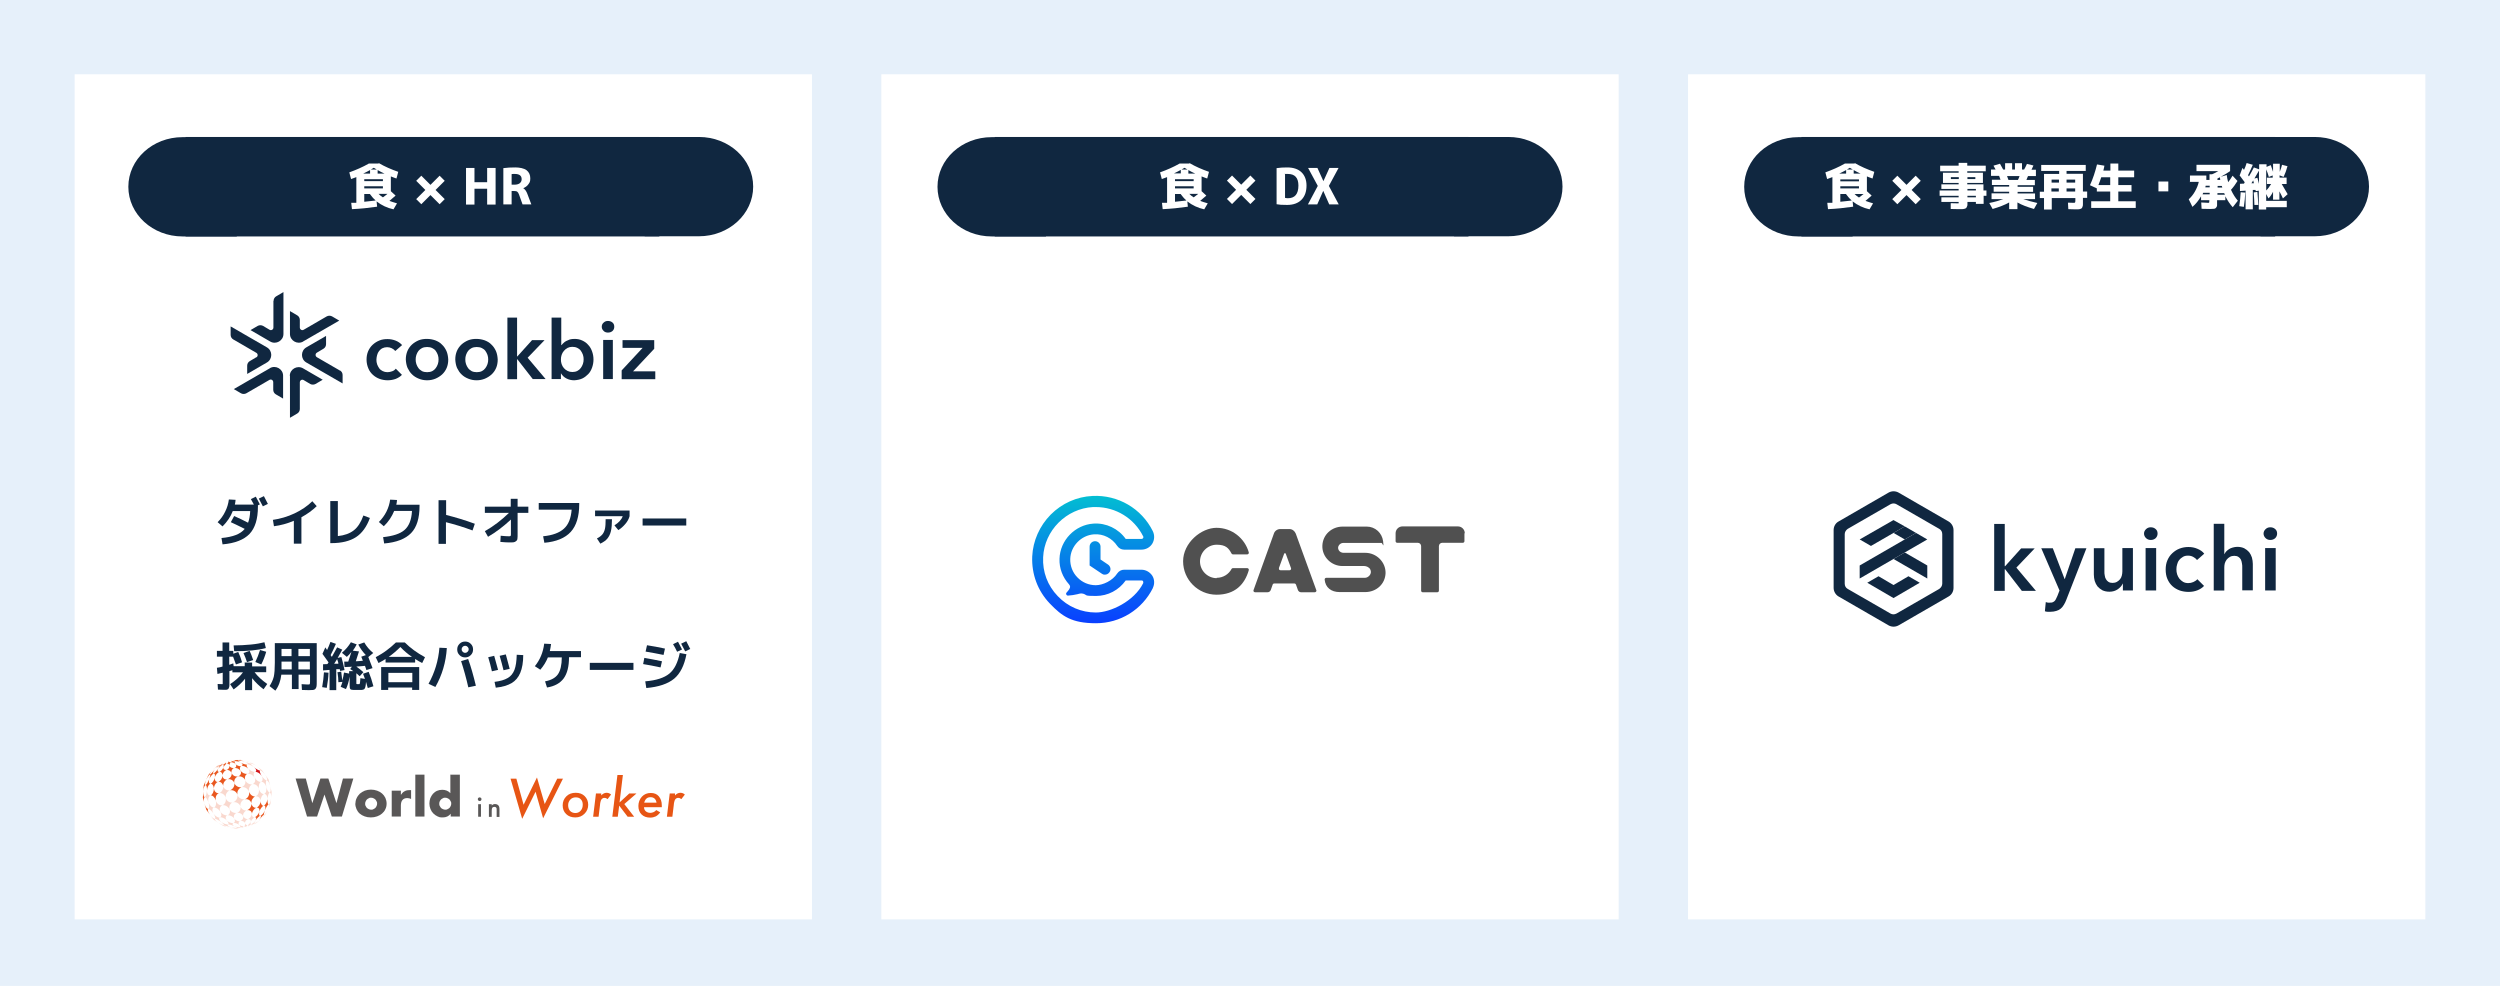 <?xml version="1.0" encoding="UTF-8"?>
<svg id="_レイヤー_1" data-name="レイヤー 1" xmlns="http://www.w3.org/2000/svg" xmlns:xlink="http://www.w3.org/1999/xlink" version="1.1" viewBox="0 0 1420 560">
  <defs>
    <style>
      .cls-1 {
        fill: #f9d8ce;
      }

      .cls-1, .cls-2, .cls-3, .cls-4, .cls-5, .cls-6, .cls-7, .cls-8, .cls-9, .cls-10, .cls-11, .cls-12, .cls-13, .cls-14, .cls-15 {
        stroke-width: 0px;
      }

      .cls-2 {
        fill: #e73d18;
      }

      .cls-3 {
        fill: #595757;
      }

      .cls-4, .cls-10 {
        fill: #102740;
      }

      .cls-5 {
        fill: url(#_名称未設定グラデーション_11);
      }

      .cls-6 {
        fill: #000;
      }

      .cls-6, .cls-10 {
        opacity: 0;
      }

      .cls-7, .cls-11 {
        fill: #102740;
      }

      .cls-8 {
        fill: #505050;
      }

      .cls-9 {
        fill: #d31619;
      }

      .cls-11 {
        fill-rule: evenodd;
      }

      .cls-12 {
        fill: #e75514;
      }

      .cls-13 {
        fill: #e6f0fa;
      }

      .cls-14 {
        fill: #e9571f;
      }

      .cls-16 {
        isolation: isolate;
      }

      .cls-15 {
        fill: #fff;
      }
    </style>
    <linearGradient id="_名称未設定グラデーション_11" data-name="名称未設定グラデーション 11" x1="621" y1="281.6" x2="621" y2="354" gradientUnits="userSpaceOnUse">
      <stop offset="0" stop-color="#03bed2"/>
      <stop offset="1" stop-color="#093fff"/>
    </linearGradient>
  </defs>
  <rect class="cls-13" width="1420" height="560"/>
  <rect class="cls-15" x="42.4" y="42.2" width="418.8" height="480"/>
  <rect class="cls-15" x="958.8" y="42.2" width="418.8" height="480"/>
  <rect class="cls-15" x="500.6" y="42.2" width="418.8" height="480"/>
  <rect class="cls-6" x="69.3" y="355.9" width="380.4" height="47.9"/>
  <g>
    <path class="cls-4" d="M139.2,376.3h4v2.2h8v3.3h-6.6c1.8,2.4,4.2,4.6,7.2,6.7l-2.1,3c-2.4-1.8-4.6-3.9-6.5-6.3v6.8h-4v-6.5c-1.8,2.3-4,4.3-6.5,6.1l-2-3c3-2,5.5-4.2,7.3-6.7h-6v-1.2c-.7.2-1.3.4-1.7.5v5.8c0,1,0,1.7,0,2.3s-.1,1-.3,1.4c-.1.4-.3.7-.6.8-.3.2-.6.3-1,.3-.4,0-.9,0-1.7,0s-1.4,0-2.9-.1l-.2-3.2c1.3.1,2.2.1,2.5.1s.4,0,.4-.2c0-.1,0-.5,0-1.2v-5.1c-1.6.4-2.6.6-3,.7l-.3-3.5c1.3-.2,2.4-.4,3.2-.7v-5.6h-3.2v-3.3h3.2v-4.8h3.8v4.8h2.3v1.6l2.8-1c.8,1.7,1.6,3.7,2.2,5.9l-3.5,1.2c-.6-1.8-1.2-3.3-1.6-4.4h-2.2v4.6c.7-.2,1.5-.5,2.3-.8l.2,1.6h6.3v-2.2ZM132.6,366.6c3.4,0,6.7-.2,9.9-.5s5.7-.8,7.7-1.3l.8,3.3c-4.4,1.2-10.4,1.8-18,1.8l-.3-3.3ZM143.8,374.9l-3.5,1.2c-.5-1.6-1.2-3.4-2-5.2l3.5-1.2c.7,1.4,1.3,3.2,2,5.2ZM145,376.1c1.1-2.3,2-4.6,2.7-6.9l3.5,1c-.7,2.5-1.6,4.9-2.8,7.2l-3.4-1.4Z"/>
    <path class="cls-4" d="M156,365.3h23.9v21.8c0,1.2,0,2.1-.1,2.7s-.3,1-.6,1.4-.8.6-1.3.7c-.5,0-1.4.1-2.5.1s-1.8,0-3.9-.1l-.2-3.3c2,.1,3.1.2,3.4.2.7,0,1.1,0,1.2-.2.1-.1.2-.5.2-1.2v-4.2h-6.5v8.2h-3.8v-8.2h-6c-.4,3.5-1.5,6.6-3.4,9.1l-3.3-2.6c1.1-1.7,1.9-3.4,2.4-5.3.4-1.8.6-4.5.6-7.9v-11.1ZM165.6,375.8h-5.7v2.4c0,.9,0,1.6,0,2h5.8v-4.4ZM165.6,372.7v-4.1h-5.7v4.1h5.7ZM169.5,372.7h6.5v-4.1h-6.5v4.1ZM169.5,375.8v4.4h6.5v-4.4h-6.5Z"/>
    <path class="cls-4" d="M183,390.2c.5-2.7.8-5.5,1-8.3l2.6.2c-.1,2.8-.5,5.6-1,8.6l-2.6-.4ZM183.2,371.3l1.6-3.6c.1.2.3.4.5.8.2.3.4.6.5.7.6-1.3,1.3-2.9,1.9-4.6l3.1,1.1c-.9,2.1-1.9,4.3-3,6.4,0,0,.1.2.2.3,0,.1.2.3.3.4,0,.1.2.2.2.3.9-1.6,1.9-3.4,3-5.4l2.9,1.3c-.8,1.5-1.7,3.1-2.6,4.7l2.1-.5c.7,2.3,1.3,4.8,1.8,7.4l-2.5.5c-.1-.5-.2-.8-.2-1h-2v11.9h-3.8v-11.5l-3.7.3v-3.5c-.1,0,2.5-.1,2.5-.1,0,0,.2-.3.3-.5.2-.2.3-.4.3-.5-.7-1-1.9-2.7-3.5-4.9ZM192.2,376.8c0-.3-.1-.5-.2-.8,0-.3-.2-.6-.3-.9-.1-.3-.2-.6-.2-.8-.5.8-1,1.7-1.7,2.7h2.3ZM191.4,381.9l2.4-.4c.3,1.9.4,3.6.6,5.1.4-1.5.8-3,1-4.6l2.9.6v-1.4h2.4c-.4-.3-1-.7-1.8-1.2l1-1.3c-2,.1-3.4.2-4.2.2l-.2-3.1h2.3c.6-1.7,1.2-3.5,1.8-5.5-.8,1-1.7,2-2.6,2.8l-2.8-2.3c2.1-1.8,3.8-3.8,5.1-6l3.3,1.2c-.6,1.2-1.3,2.4-2.2,3.6l3.5.4c-.7,2.3-1.3,4.2-1.8,5.6.7,0,2.1-.1,4-.3-.5-1.3-.8-2-.9-2.3l2.6-.9c-1.7-1.8-3.2-3.8-4.3-6l3.4-1.2c1.3,2.3,3,4.3,5.1,6l-2.8,2.3c.8,2,1.6,4.1,2.4,6.3l-3.5,1.1c0-.3-.4-1.1-.8-2.4-1.7.2-3.4.3-4.9.4,1.6,1.1,2.9,2.2,4,3.2l-2.1,2.3c-.6-.6-1.2-1.1-1.9-1.7v5.2c0,.5,0,.8,0,.8,0,0,.2.1.4.2.1,0,.3,0,.6,0s.4,0,.5,0c.2,0,.3,0,.4-.2,0-.1.2-.4.2-.9,0-.5.1-1.3.2-2.3l2.6.4c-.4-1.1-.8-2.1-1.1-2.9l3.2-1.1c1,2.4,1.9,5.1,2.7,8.2l-3.2,1c-.4-1.4-.7-2.6-1-3.5-.1,1.4-.2,2.4-.4,3-.2.6-.4,1-.7,1.2-.3.2-.8.3-1.4.4-.6,0-1.4,0-2.3,0s-1.5,0-2.2,0c-1,0-1.7-.2-1.9-.5-.3-.3-.4-1-.4-2.1v-5c-.5,2.9-1.2,5.2-2.1,7.1l-3-1.3c.3-.7.7-1.7,1-2.8l-2.3.2c0-1.7-.2-3.6-.5-5.5Z"/>
    <path class="cls-4" d="M235.8,374.3v2h-16.8v-2c-1.2.8-2.5,1.5-4,2.3l-1.6-3.3c2.3-1.3,4.4-2.5,6.2-3.9,1.8-1.3,3.5-2.8,5.3-4.5h5c1.7,1.7,3.5,3.2,5.3,4.5,1.8,1.3,3.8,2.6,6.2,3.9l-1.6,3.3c-1.4-.7-2.8-1.5-4-2.3ZM220.5,390.5v1.4h-4v-13h21.6v13h-4v-1.4h-13.6ZM234.2,387.5v-5.3h-13.6v5.3h13.6ZM234,373.1c-2.4-1.6-4.6-3.5-6.6-5.6-2.1,2.1-4.3,4-6.6,5.6h13.3Z"/>
    <path class="cls-4" d="M249.6,367.9l4.2.2c-.5,8-2.7,15.4-6.5,22.1l-3.9-1.8c3.5-6.3,5.6-13.1,6.2-20.6ZM267.4,365.7c.9.9,1.3,1.9,1.3,3.2s-.4,2.3-1.3,3.2c-.9.9-1.9,1.3-3.2,1.3s-2.3-.4-3.2-1.3c-.9-.9-1.3-1.9-1.3-3.2s.4-2.3,1.3-3.2c.9-.9,1.9-1.3,3.2-1.3s2.3.4,3.2,1.3ZM261.9,375.5l4-1.2c1.6,4.4,3,9.4,4.4,15.2l-4.3.9c-1.2-5.3-2.6-10.3-4.1-14.9ZM265.6,370.2c.4-.4.6-.8.6-1.4s-.2-1-.6-1.4c-.4-.4-.8-.6-1.4-.6s-1,.2-1.4.6-.6.8-.6,1.4.2,1,.6,1.4c.4.4.8.6,1.4.6s1-.2,1.4-.6Z"/>
    <path class="cls-4" d="M277.3,373.3l3.4-.8c.6,2.1,1.3,4.8,2.2,8l-3.5.8c-.6-2.7-1.3-5.4-2.1-8ZM297.2,372c0,4.2-.6,7.6-1.7,10.2-1.1,2.6-2.7,4.5-4.9,5.8-2.2,1.3-5.2,2.2-9,2.6l-.7-3.3c3.2-.4,5.7-1.1,7.5-2.2,1.8-1,3-2.6,3.8-4.6.8-2.1,1.2-4.9,1.3-8.6l3.6.2ZM283.8,372.5l3.5-.8c.8,2.8,1.5,5.6,2.2,8.2l-3.5.8c-.6-2.6-1.4-5.4-2.2-8.2Z"/>
    <path class="cls-4" d="M330,369.7v3.6h-6.8c0,5.3-1,9.2-3,12-2,2.7-5.1,4.5-9.5,5.2l-1.1-3.5c3.4-.6,5.9-2,7.3-4,1.4-2,2.2-5.3,2.2-9.6h-7.9c-1,2.5-2.4,4.8-4.3,7l-3.1-2c2.9-3.6,4.7-7.8,5.3-12.8l3.9.2c-.2,1.5-.4,2.8-.7,4h17.6Z"/>
    <path class="cls-4" d="M335,380.5v-4h24.8v4h-24.8Z"/>
    <path class="cls-4" d="M366.1,373.7c2.6.4,5.9,1.1,9.9,1.9l-.8,3.5c-3.6-.8-6.9-1.4-9.9-1.9l.7-3.6ZM386.1,370.9l3.8.7c-1.2,6.3-3.5,11-7,13.9s-8.8,4.7-15.8,5.3l-.6-3.8c6.2-.5,10.8-2,13.7-4.4,2.9-2.4,4.8-6.3,5.9-11.7ZM367.5,366.5c3.2.5,6.6,1.1,10.2,1.9l-.8,3.6c-3.6-.7-7-1.4-10.2-1.9l.8-3.6ZM387.4,368.9l-2.8,1.3c-.6-1.3-1.4-2.8-2.3-4.3l2.8-1.4c.8,1.5,1.6,3,2.3,4.4ZM392.1,368.6l-2.9,1.4c-1.1-2.1-1.9-3.6-2.3-4.4l2.9-1.4c.9,1.7,1.7,3.2,2.3,4.5Z"/>
  </g>
  <g>
    <path class="cls-4" d="M123.7,296.5c1.7-1.7,3.1-3.6,4.2-5.9,1.1-2.2,1.8-4.5,2.1-6.9l3.8.2c0,.8-.2,1.7-.4,2.7h10.8c-.4-.8-1-1.8-1.7-3.1l2.8-1.4c.8,1.5,1.6,3,2.3,4.4l-1.1.5v.8c0,7-1.6,12.1-4.8,15.5-3.2,3.3-8.3,5.3-15.3,5.9l-.6-3.6c3.3-.3,6-.9,8.1-1.7,2.1-.8,3.9-2,5.1-3.5-2.7-1.4-5.4-2.6-7.9-3.8l1.9-3.5c2.6,1.2,5.3,2.4,7.9,3.8.7-1.8,1.1-4,1.2-6.6h-9.9c-1.2,3.2-3.2,6.1-5.8,8.7l-2.8-2.4ZM152.2,286.2l-2.9,1.4c-1.1-2.1-1.9-3.6-2.3-4.4l2.9-1.4c.9,1.7,1.7,3.2,2.3,4.5Z"/>
    <path class="cls-4" d="M154.9,295.3c4.2-.6,8.4-1.8,12.4-3.7,4-1.9,7.4-4.2,10.1-6.9l2.5,2.8c-2.4,2.3-5.2,4.4-8.7,6.3v15h-4.3v-13c-3.7,1.6-7.5,2.6-11.3,3.1l-.6-3.7Z"/>
    <path class="cls-4" d="M191.9,304.5c3.8-.4,6.8-1.5,9.1-3.3,2.3-1.8,4.1-4.7,5.4-8.4l3.7,1.4c-1.8,5-4.5,8.7-7.9,10.9-3.4,2.2-8.1,3.4-13.9,3.4h-.7v-23.9h4.3v20Z"/>
    <path class="cls-4" d="M233.9,290.2h-10c-1.3,3.2-3.2,6.1-5.9,8.7l-2.8-2.4c1.7-1.7,3.2-3.7,4.3-5.9,1.1-2.2,1.8-4.5,2.1-6.8l3.9.2c0,.8-.2,1.7-.4,2.7h13.2v.7c0,7-1.6,12.1-4.8,15.4-3.2,3.3-8.3,5.3-15.3,5.9l-.6-3.6c5.6-.6,9.7-1.9,12.2-4.1,2.5-2.2,3.9-5.7,4.2-10.6Z"/>
    <path class="cls-4" d="M249.2,284.1h4.2v8.4c5.2,1.3,10.6,2.9,16.3,5l-1.3,3.8c-5-1.9-10-3.4-15.1-4.7v12.3h-4.2v-24.8Z"/>
    <path class="cls-4" d="M275.3,287.8h14.8v-4.5h3.9v4.5h6.1v3.5h-6.1v12c0,1.2,0,2.1-.1,2.6,0,.6-.3,1.1-.7,1.4-.4.4-.9.6-1.4.7s-1.4.1-2.6.1-3-.1-5-.3l.2-3.5c2,.2,3.4.3,4.4.3s1,0,1.2-.2.2-.5.2-1.2v-8.1c-4.2,3.9-8.5,7.2-13,9.8l-1.8-3.2c4.8-2.7,9.4-6.2,13.7-10.4h-13.7v-3.5Z"/>
    <path class="cls-4" d="M306,285.7h23v.7c0,6.9-1.6,12.2-4.8,15.7-3.2,3.5-8.2,5.6-15,6.2l-.7-3.7c5.3-.5,9.3-2,11.8-4.3,2.6-2.3,4-5.9,4.4-10.8h-18.7v-3.8Z"/>
    <path class="cls-4" d="M338,293.2v-3.2h19.6v3.2c-.4,1.5-1.2,3-2.4,4.4-1.2,1.4-2.5,2.6-4,3.5l-2.2-2.7c2.4-1.5,4-3.2,4.7-5.2h-15.7ZM339.1,305.8c1.3-.6,2.3-1.4,3-2.2s1.2-1.9,1.5-3.2c.3-1.3.4-3.2.4-5.5h3.6c0,2.8-.2,5.1-.6,6.8-.4,1.7-1.1,3.1-2,4.2s-2.2,2-4,2.9l-1.9-2.9Z"/>
    <path class="cls-4" d="M365,298.5v-4h24.8v4h-24.8Z"/>
  </g>
  <path class="cls-11" d="M1284,77.8h30.8c17,0,30.8,12.6,30.8,28.2s-13.8,28.2-30.8,28.2h-30.8v-56.5Z"/>
  <path class="cls-11" d="M1052.3,134.3h-30.8c-17,0-30.8-12.6-30.8-28.2s13.8-28.2,30.8-28.2h30.8v56.5Z"/>
  <rect class="cls-7" x="1023.2" y="77.8" width="269.1" height="56.5"/>
  <rect class="cls-10" x="990.6" y="77.8" width="355.2" height="56.5"/>
  <g>
    <path class="cls-15" d="M1053.5,92.6c3.4,2,7.1,3.6,11.1,5l-1,3.8c-1-.4-2.1-.7-3.2-1.2v8.4l2.7,2.5c-1.2,1.1-2.4,2.1-3.5,3,1.1.4,2.5.9,4.3,1.4l-2,3.4c-3.6-.8-6.8-2.3-9.6-4.5l.3,3c-4.8.7-9.6,1.2-14.3,1.4l-.4-3.6c.3,0,.6,0,.9,0,.3,0,.7,0,1.1,0,.4,0,.7,0,.9,0v-14.6c-1.1.4-2.1.8-3,1.1l-1-3.8c3.9-1.4,7.6-3,11.1-5h5.6ZM1048.6,96.6c-1.3.7-2.6,1.4-3.9,2h3.9v-2ZM1045.3,103h10.6v-1.1h-10.6v1.1ZM1045.3,105.8v1.2h10.6v-1.2h-10.6ZM1051.7,113.8c-1.3-1.1-2.3-2.4-3.2-3.6h-3.2v4.4c1.9-.2,4.1-.4,6.4-.7ZM1052.4,96.3c-.8-.5-1.3-.8-1.7-1-.4.2-.9.6-1.7,1h3.4ZM1056.8,98.6c-1.4-.6-2.7-1.3-3.9-2v2h3.9ZM1055.9,112.2c.9-.7,1.8-1.3,2.6-2h-5.1c.7.7,1.5,1.4,2.5,2Z"/>
    <path class="cls-15" d="M1091,113.1l-2.9,2.9-5.2-5.2-5.2,5.2-2.9-2.9,5.2-5.2-5.2-5.2,2.9-2.9,5.2,5.2,5.2-5.2,2.9,2.9-5.2,5.2,5.2,5.2Z"/>
    <path class="cls-15" d="M1128.3,108.2v3h-1.6v4.6h-4.4v-1.1h-4.8c0,.7,0,1.2,0,1.6,0,.4-.1.8-.3,1.1-.1.4-.3.6-.5.8-.2.2-.5.3-.9.4s-.9.2-1.4.2-1.1,0-2,0-2.3,0-4.4-.1v-3.3c1.9,0,3.2.1,3.8.1s.6,0,.7,0c0,0,0-.2,0-.6v-.2h-9.8v-2.6h9.8v-.9h-10.8v-3h10.8v-.9h-9.8v-2.6h9.8v-.8h-8.9v-5.8h8.9v-.8h-10.5v-3.2h10.5v-1.6h4.9v1.6h10.5v3.2h-10.5v.8h8.9v5.8h-8.9v.8h9.2v3.5h1.6ZM1108.1,101.7h4.5v-1.1h-4.5v1.1ZM1117.5,101.7h4.5v-1.1h-4.5v1.1ZM1117.5,108.2h4.8v-.9h-4.8v.9ZM1117.5,112.1h4.8v-.9h-4.8v.9Z"/>
    <path class="cls-15" d="M1155.9,109.8v3.3h-6.7c2.3.8,5,1.5,8,2.2l-1.9,3.4c-3.8-1.1-7-2.3-9.4-3.7v3.8h-4.7v-3.8c-2.5,1.4-5.6,2.6-9.4,3.7l-1.9-3.4c3.1-.6,5.8-1.4,8-2.2h-6.7v-3.3h10v-.9h-8.8v-2.9h8.8v-.9h-9.8v-3h4.9c-.2-.6-.5-1.4-.8-2.2h-4.6v-3.6h2.6c-.5-1-.9-1.7-1.2-2.2l3.7-1.1c.5.8,1.1,1.9,1.8,3.3h1.1v-3.6h4v3.6h1.6v-3.6h4v3.6h1.2c.7-1.2,1.2-2.3,1.6-3.2l3.7.9c-.5,1-.8,1.8-1.1,2.4h2.5v3.6h-4.5c-.2.6-.5,1.3-.9,2.2h4.8v3h-9.8v.9h8.8v2.9h-8.8v.9h10ZM1146.2,102.2c.3-.6.6-1.3.9-2.2h-7.1c.3.8.6,1.6.8,2.2h5.4Z"/>
    <path class="cls-15" d="M1173.8,98.7h9.3v10.1h2.4v3.6h-2.4v1.6c0,.9,0,1.5,0,2,0,.5,0,.9-.2,1.3-.1.4-.3.7-.4.9-.2.2-.5.3-.9.5-.4.1-.8.2-1.3.2-.4,0-1.1,0-1.9,0s-1.7,0-3.6-.1l-.2-3.7c1.7,0,2.7.1,3,.1.5,0,.9,0,1-.2.1-.1.2-.4.2-.9v-1.6h-13.4v6.5h-4.4v-6.5h-2.4v-3.6h2.4v-10.1h8.6v-1.7h-10.2v-3.4h25.3v3.4h-10.9v1.7ZM1169.5,102h-4.2v1.7h4.2v-1.7ZM1165.2,107v1.8h4.2v-1.8h-4.2ZM1173.8,102v1.7h4.9v-1.7h-4.9ZM1178.7,107h-4.9v1.8h4.9v-1.8Z"/>
    <path class="cls-15" d="M1198.5,92.9h4.7v4h9v3.8h-9v4.4h7.5v3.7h-7.5v5.5h9.9v3.8h-25.3v-3.8h10.8v-5.5h-7.6v-1.8l-3.9-1.8c1.7-3.7,3-7.7,4-11.8l4.2.7c0,.5-.3,1.4-.6,2.8h4v-4ZM1191.8,105.1h6.8v-4.4h-5.1c-.5,1.6-1.1,3.1-1.6,4.4Z"/>
    <path class="cls-15" d="M1226,108.7v-5.6h5.6v5.6h-5.6Z"/>
    <path class="cls-15" d="M1243.9,103.5v-3.8h9.3v2.5h1.8v-3.2h1.4c1-.4,2.2-1,3.6-1.8h-12.4v-3.6h19.1v3.6c-1.8,1.2-3.6,2.3-5.3,3.2l3.4-1c.1,1.2.4,2.6.8,4.1.9-1.1,1.7-2.4,2.5-3.7l2.8,3c-1.1,1.8-2.3,3.5-3.7,5,1.2,2.6,2.5,4.6,3.9,6.2l-2.9,3.7c-1.5-1.6-2.9-3.7-4.2-6.2v2.2h-4.7v.3c0,1.2,0,2,0,2.6,0,.6-.3,1-.6,1.4-.3.4-.7.6-1.2.6s-1.2.1-2.1.1-2.3,0-4.9-.1l-.2-3.6c2.5.1,3.8.2,3.8.2.4,0,.7,0,.7-.2,0-.1.1-.4.1-1v-.3h-4.7v-2.2c-1.4,2.4-3,4.4-4.9,6l-2.1-4.3c1.3-1.2,2.5-2.6,3.5-4.4,1-1.8,1.8-3.6,2.2-5.5h-5.2ZM1251.4,109.6c0,0-.1.2-.2.4,0,.2-.1.3-.2.4h4.1v-.9h-3.7ZM1252.8,105.6c0,0,0,.2-.1.4,0,.2,0,.3-.1.4h2.5v-.9h-2.3ZM1261.1,102.2c-.1-.7-.2-1.2-.2-1.5-.8.4-1.3.7-1.4.7v.8h1.6ZM1262.2,106.4c0,0,0-.2-.1-.4,0-.2-.1-.3-.1-.4h-2.4v.9h2.7ZM1263.7,110.5c0,0,0-.2-.2-.4,0-.2-.1-.3-.2-.4h-3.8v.9h4.2Z"/>
    <path class="cls-15" d="M1271.9,117.1c.4-2.7.7-5.4.8-7.9l2.6.2c-.1,2.7-.4,5.4-.8,8.1l-2.6-.4ZM1272.1,99.7l1.6-4.3c.1.1.3.3.5.6.2.3.3.4.4.5.5-1,1-2.3,1.5-3.9l3.5,1c-.8,1.9-1.7,3.9-2.7,5.9.2.3.4.6.5.7,1.1-1.8,2-3.5,2.8-5.1l3,1.1v-2.9h4.2v1.5l2.4-1c.5,1.3.9,2.6,1.3,3.8v-4.6h3.8v4.6c.6-1.6,1.1-3,1.3-4l3.1.8c-.6,2.2-1.3,4.2-2.2,6.1l-2.3-.9v1.3h4v3.6h-2.8c.6,1.1,1.8,3,3.4,5.8l-2.7,2.4c-.5-1.2-1.2-2.5-2-4v4.7h-3.6v-4.5c-.7,1.5-1.6,2.8-2.6,3.8l-1.3-2.5v3.9h11.7v3.6h-11.7v1.3h-4.2v-10.7l-1.7.3-.2-.7h-1.5v11h-4.1v-10.6l-3.2.2v-4.1c-.1,0,2.3-.1,2.3-.1,0,0,.1-.2.2-.4.1-.2.2-.3.2-.4-1.1-1.4-2.1-2.8-3-4ZM1280.2,104l-.4-1.5c-.3.6-.7,1.1-1,1.6h1.4ZM1282.7,116.4h-2.2c0-1.8-.2-4.3-.4-7.1l2.1-.3c.2,2.5.4,4.9.5,7.4ZM1280.5,101.4l1.7-.4c.3,1.2.6,2.3.9,3.4v-7.5c-.7,1.3-1.6,2.8-2.6,4.5ZM1291,99.6l-2.3.9c-.4-1.5-.9-2.9-1.5-4.3v12c1.2-1.2,2.1-2.5,2.8-3.7h-2.4v-3.6h3.3v-1.3Z"/>
  </g>
  <path class="cls-11" d="M825.9,77.8h30.8c17,0,30.8,12.6,30.8,28.2s-13.8,28.2-30.8,28.2h-30.8v-56.5Z"/>
  <path class="cls-11" d="M594.1,134.3h-30.8c-17,0-30.8-12.6-30.8-28.2s13.8-28.2,30.8-28.2h30.8v56.5Z"/>
  <rect class="cls-7" x="565" y="77.8" width="269.1" height="56.5"/>
  <rect class="cls-10" x="532.4" y="77.8" width="355.2" height="56.5"/>
  <g>
    <path class="cls-15" d="M675.6,92.6c3.4,2,7.1,3.6,11.1,5l-1,3.8c-1-.4-2.1-.7-3.2-1.2v8.4l2.7,2.5c-1.2,1.1-2.4,2.1-3.5,3,1.1.4,2.5.9,4.3,1.4l-2,3.4c-3.6-.8-6.8-2.3-9.6-4.5l.3,3c-4.8.7-9.6,1.2-14.3,1.4l-.4-3.6c.3,0,.6,0,.9,0,.3,0,.7,0,1.1,0,.4,0,.7,0,.9,0v-14.6c-1.1.4-2.1.8-3,1.1l-1-3.8c3.9-1.4,7.6-3,11.1-5h5.6ZM670.7,96.5c-1.3.7-2.6,1.4-3.9,2h3.9v-2ZM667.4,102.9h10.6v-1.1h-10.6v1.1ZM667.4,105.8v1.2h10.6v-1.2h-10.6ZM673.8,113.8c-1.3-1.1-2.3-2.4-3.2-3.6h-3.2v4.4c1.9-.2,4.1-.4,6.4-.7ZM674.5,96.3c-.8-.5-1.3-.8-1.7-1-.4.2-.9.6-1.7,1h3.4ZM678.9,98.6c-1.4-.6-2.7-1.3-3.9-2v2h3.9ZM678,112.1c.9-.7,1.8-1.3,2.6-2h-5.1c.7.7,1.5,1.4,2.5,2Z"/>
    <path class="cls-15" d="M713.1,113l-2.9,2.9-5.2-5.2-5.2,5.2-2.9-2.9,5.2-5.2-5.2-5.2,2.9-2.9,5.2,5.2,5.2-5.2,2.9,2.9-5.2,5.2,5.2,5.2Z"/>
    <path class="cls-15" d="M742.1,105.4c0,3.5-1,6.2-2.9,8.1-1.9,1.9-4.6,2.9-8.1,2.9s-4.1-.1-6-.4v-20.5c1.9-.3,3.9-.4,6-.4,3.5,0,6.2.9,8.1,2.7,1.9,1.8,2.9,4.4,2.9,7.6ZM737.5,105.4c0-4.4-2-6.6-6-6.6s-1.1,0-1.6.2v13.4c.5.1,1,.2,1.6.2,4,0,6-2.4,6-7.2Z"/>
    <path class="cls-15" d="M751.6,108.4h0l-3.4,7.7h-5.3l5.6-10.5-5.5-10.2h5.3l3.4,7.5h0l3.4-7.5h5.2l-5.5,10.2,5.6,10.5h-5.4l-3.4-7.7Z"/>
  </g>
  <path class="cls-11" d="M366.2,77.8h30.8c17,0,30.8,12.6,30.8,28.2s-13.8,28.2-30.8,28.2h-30.8v-56.5Z"/>
  <path class="cls-11" d="M134.5,134.3h-30.8c-17,0-30.8-12.6-30.8-28.2s13.8-28.2,30.8-28.2h30.8v56.5Z"/>
  <rect class="cls-7" x="105.4" y="77.8" width="269.1" height="56.5"/>
  <rect class="cls-10" x="72.8" y="77.8" width="355.2" height="56.5"/>
  <g>
    <path class="cls-15" d="M215.1,92.6c3.4,2,7.1,3.6,11.1,5l-1,3.8c-1-.4-2.1-.7-3.2-1.2v8.4l2.7,2.5c-1.2,1.1-2.4,2.1-3.5,3,1.1.4,2.5.9,4.3,1.4l-2,3.4c-3.6-.8-6.8-2.3-9.6-4.5l.3,3c-4.8.7-9.6,1.2-14.3,1.4l-.4-3.6c.3,0,.6,0,.9,0,.3,0,.7,0,1.1,0,.4,0,.7,0,.9,0v-14.6c-1.1.4-2.1.8-3,1.1l-1-3.8c3.9-1.4,7.6-3,11.1-5h5.6ZM210.2,96.6c-1.3.7-2.6,1.4-3.9,2h3.9v-2ZM206.9,102.9h10.6v-1.1h-10.6v1.1ZM206.9,105.8v1.2h10.6v-1.2h-10.6ZM213.3,113.8c-1.3-1.1-2.3-2.4-3.2-3.6h-3.2v4.4c1.9-.2,4.1-.4,6.4-.7ZM214,96.3c-.8-.5-1.3-.8-1.7-1-.4.2-.9.6-1.7,1h3.4ZM218.4,98.6c-1.4-.6-2.7-1.3-3.9-2v2h3.9ZM217.5,112.1c.9-.7,1.8-1.3,2.6-2h-5.1c.7.7,1.5,1.4,2.5,2Z"/>
    <path class="cls-15" d="M252.6,113.1l-2.9,2.9-5.2-5.2-5.2,5.2-2.9-2.9,5.2-5.2-5.2-5.2,2.9-2.9,5.2,5.2,5.2-5.2,2.9,2.9-5.2,5.2,5.2,5.2Z"/>
    <path class="cls-15" d="M276.7,107.2h-7.2v9h-4.8v-20.8h4.8v8.1h7.2v-8.1h4.8v20.8h-4.8v-9Z"/>
    <path class="cls-15" d="M290.6,108.4v7.7h-4.7v-20.6c2.1-.3,4.4-.4,6.8-.4s5,.5,6.4,1.6c1.4,1.1,2.1,2.6,2.1,4.6s-.4,2.4-1.1,3.4c-.7,1-1.7,1.7-2.9,2.2h0c1,.6,1.8,1.7,2.4,3.4l2.2,5.8h-5l-2-5.6c-.3-.8-.6-1.3-1-1.6-.4-.3-1-.4-1.8-.4h-1.4ZM290.6,104.9h1.6c1.3,0,2.3-.3,3-.8.7-.6,1.1-1.3,1.1-2.3,0-2-1.3-3-3.9-3s-1.3,0-1.8.2v6Z"/>
  </g>
  <rect class="cls-6" x="129.9" y="165.6" width="243.8" height="72.2"/>
  <rect class="cls-6" x="1031.2" y="267.6" width="274" height="102"/>
  <rect class="cls-6" x="564.5" y="264.7" width="291.1" height="107.7"/>
  <rect class="cls-6" x="114.8" y="431.8" width="274" height="39.7"/>
  <g>
    <g>
      <path class="cls-7" d="M155.3,170.9v15.1c0,1.2-1.2,1.9-2.2,1.3l-3.7-2.2c-.9-.5-2.1-.5-3,0l-4.1,2.4,11.2,6.5c3.3,1.9,7.5-.5,7.5-4.3v-23.8s-4.1,2.4-4.1,2.4c-.9.5-1.5,1.5-1.5,2.6Z"/>
      <path class="cls-7" d="M193.1,210.5l-13.1-7.6c-1-.6-1-2,0-2.6l3.7-2.2c.9-.5,1.5-1.5,1.5-2.6v-4.7s-11.2,6.5-11.2,6.5c-3.3,1.9-3.3,6.7,0,8.6l20.6,11.9v-4.8c0-1.1-.6-2.1-1.5-2.6Z"/>
      <path class="cls-7" d="M145.6,202.9l-3.7,2.2c-.9.5-1.5,1.5-1.5,2.6v4.7s11.2-6.5,11.2-6.5c3.3-1.9,3.3-6.7,0-8.6l-20.6-11.9v4.8c0,1.1.6,2.1,1.5,2.6l13.1,7.6c1,.6,1,2,0,2.6Z"/>
      <path class="cls-7" d="M153.4,209.1l-20.6,11.9,4.1,2.4c.9.5,2.1.5,3,0l13.1-7.6c1-.6,2.2.1,2.2,1.3v4.3c0,1.1.6,2.1,1.5,2.6l4.1,2.4v-13c0-3.8-4.2-6.2-7.5-4.3Z"/>
      <path class="cls-7" d="M164.7,213.5v23.8s4.1-2.4,4.1-2.4c.9-.5,1.5-1.5,1.5-2.6v-15.1c0-1.2,1.2-1.9,2.2-1.3l3.7,2.2c.9.5,2.1.5,3,0l4.1-2.4-11.2-6.5c-3.3-1.9-7.5.5-7.5,4.3Z"/>
      <path class="cls-7" d="M172.1,194l20.6-11.9-4.1-2.4c-.9-.5-2.1-.5-3,0l-13.1,7.6c-1,.6-2.2-.1-2.2-1.3v-4.3c0-1.1-.6-2.1-1.5-2.6l-4.1-2.4v13c0,3.8,4.2,6.2,7.5,4.3Z"/>
    </g>
    <g>
      <path class="cls-7" d="M224.4,199.3c-.4-.6-1.1-1.1-1.9-1.5s-1.7-.6-2.6-.6c-1,0-1.9.2-2.7.6-.8.4-1.4,1-1.9,1.6-.5.7-.9,1.4-1.1,2.3-.2.8-.4,1.7-.4,2.6,0,.9.1,1.7.4,2.6.3.8.7,1.6,1.2,2.3.5.7,1.2,1.2,2,1.6.8.4,1.7.6,2.7.6.9,0,1.7-.2,2.6-.5.9-.3,1.6-.8,2.1-1.5l3.5,3.5c-.9,1-2.1,1.7-3.5,2.3-1.4.5-3,.8-4.6.8-1.6,0-3.2-.3-4.6-.8s-2.7-1.3-3.8-2.3c-1.1-1-2-2.2-2.6-3.7-.6-1.4-1-3.1-1-4.9,0-1.8.3-3.4.9-4.8.6-1.4,1.5-2.7,2.6-3.7,1.1-1,2.3-1.8,3.8-2.4,1.4-.6,3-.8,4.6-.8,1.6,0,3.2.3,4.7.9,1.5.6,2.7,1.5,3.6,2.5l-3.8,3.3Z"/>
      <path class="cls-7" d="M230.5,204.2c0-1.8.3-3.3.9-4.8.6-1.4,1.5-2.7,2.6-3.7,1.1-1,2.4-1.8,3.8-2.4,1.5-.6,3-.8,4.7-.8,1.7,0,3.2.3,4.7.8,1.5.6,2.8,1.3,3.8,2.4,1.1,1,1.9,2.2,2.6,3.7.6,1.4.9,3,1,4.8,0,1.8-.3,3.4-.9,4.8-.6,1.4-1.5,2.7-2.6,3.7-1.1,1-2.4,1.8-3.8,2.4-1.5.6-3,.9-4.7.9-1.7,0-3.2-.3-4.7-.9-1.5-.6-2.8-1.4-3.8-2.4-1.1-1-1.9-2.3-2.6-3.7-.6-1.4-.9-3-1-4.8ZM236.1,204.2c0,.9.1,1.7.4,2.6.3.9.7,1.6,1.2,2.3.5.7,1.2,1.2,2,1.7.8.4,1.8.6,2.9.6,1.1,0,2.1-.2,2.9-.6.8-.4,1.5-1,2-1.7.5-.7.9-1.4,1.2-2.3.3-.9.4-1.7.4-2.6,0-.9-.1-1.7-.4-2.6-.3-.8-.7-1.6-1.2-2.3-.5-.7-1.2-1.2-2-1.6-.8-.4-1.8-.6-2.9-.6-1.1,0-2.1.2-2.9.6-.8.4-1.5,1-2,1.6-.5.7-.9,1.4-1.2,2.3s-.4,1.7-.4,2.6Z"/>
      <path class="cls-7" d="M258.6,204.2c0-1.8.3-3.3.9-4.8.6-1.4,1.5-2.7,2.6-3.7,1.1-1,2.4-1.8,3.8-2.4,1.5-.6,3-.8,4.7-.8,1.7,0,3.2.3,4.7.8,1.5.6,2.8,1.3,3.8,2.4,1.1,1,1.9,2.2,2.6,3.7.6,1.4.9,3,1,4.8,0,1.8-.3,3.4-.9,4.8-.6,1.4-1.5,2.7-2.6,3.7-1.1,1-2.4,1.8-3.8,2.4-1.5.6-3,.9-4.7.9-1.7,0-3.2-.3-4.7-.9-1.5-.6-2.8-1.4-3.8-2.4-1.1-1-1.9-2.3-2.6-3.7-.6-1.4-.9-3-1-4.8ZM264.3,204.2c0,.9.1,1.7.4,2.6.3.9.7,1.6,1.2,2.3.5.7,1.2,1.2,2,1.7.8.4,1.8.6,2.9.6,1.1,0,2.1-.2,2.9-.6s1.5-1,2-1.7c.5-.7.9-1.4,1.2-2.3.3-.9.4-1.7.4-2.6,0-.9-.1-1.7-.4-2.6-.3-.8-.7-1.6-1.2-2.3-.5-.7-1.2-1.2-2-1.6-.8-.4-1.8-.6-2.9-.6s-2.1.2-2.9.6c-.8.4-1.5,1-2,1.6-.5.7-.9,1.4-1.2,2.3-.3.8-.4,1.7-.4,2.6Z"/>
      <path class="cls-7" d="M288.2,180.4h5.5s0,22.1,0,22.1h.1l8.4-9.3h7.1s-9.6,10-9.6,10l10.2,12.1h-7.3s-8.8-11.3-8.8-11.3h-.1v11.4s-5.5,0-5.5,0v-34.9Z"/>
      <path class="cls-7" d="M318.8,180.4v15.6h.2c.3-.4.6-.8,1.1-1.2.4-.4.9-.8,1.5-1.1.6-.3,1.3-.6,2.1-.9.8-.2,1.7-.3,2.7-.3,1.6,0,3,.3,4.3.9,1.3.6,2.5,1.4,3.4,2.5,1,1,1.7,2.3,2.2,3.7.5,1.4.8,2.9.8,4.6,0,1.6-.3,3.2-.8,4.6-.5,1.4-1.2,2.7-2.2,3.7s-2.1,1.9-3.4,2.5c-1.3.6-2.9.9-4.5,1-1.6,0-3-.3-4.4-1-1.4-.7-2.4-1.7-3.2-3h0s0,3.3,0,3.3h-5.3s0-34.9,0-34.9h5.5ZM331.5,204.1c0-.9-.1-1.7-.4-2.6-.3-.8-.7-1.6-1.2-2.3-.5-.7-1.2-1.2-2-1.6-.8-.4-1.7-.6-2.8-.6-1,0-1.9.2-2.7.6-.8.4-1.5,1-2.1,1.7-.6.7-1,1.4-1.3,2.3-.3.9-.4,1.7-.4,2.6,0,.9.1,1.7.4,2.6s.7,1.6,1.3,2.3c.6.7,1.3,1.2,2.1,1.6.8.4,1.7.6,2.7.6,1.1,0,2-.2,2.8-.6s1.5-1,2-1.7c.5-.7.9-1.4,1.2-2.3.3-.9.4-1.7.4-2.6Z"/>
      <path class="cls-7" d="M341.8,185.6c0-.9.3-1.7,1-2.3.7-.7,1.5-1,2.5-1,1,0,1.9.3,2.6.9.7.6,1,1.4,1,2.4,0,1-.3,1.7-1,2.4-.7.6-1.5.9-2.6.9-1,0-1.9-.3-2.5-1-.7-.7-1-1.4-1-2.3ZM342.6,193.1h5.5s0,22.2,0,22.2h-5.5s0-22.2,0-22.2Z"/>
      <path class="cls-7" d="M353.1,210.4l11.9-12.8h-11.4s0-4.4,0-4.4h18s0,4.9,0,4.9l-12,12.8h12.6s0,4.5,0,4.5h-19.1s0-4.9,0-4.9Z"/>
    </g>
  </g>
  <g>
    <g>
      <path class="cls-8" d="M832,302.9c0-2.1-1.7-3.9-3.9-3.9h-31.5c-2.1,0-3.9,1.7-3.9,3.9v4.5c0,.5.4.9.9.9h11.7c1.1,0,1.9.9,1.9,1.9v25.3c0,.5.4.9.9.9h8.3c.5,0,.9-.4.9-.9v-25.3c0-1.1.9-1.9,1.9-1.9h11.7c.5,0,.9-.4.9-.9v-4.5Z"/>
      <path class="cls-8" d="M747.7,335.3l-11.7-32.2c-.6-1.5-2-2.6-3.6-2.6h-5.2c-1.6,0-3.1,1-3.6,2.5l-11.6,32.2c-.2.6.2,1.2.9,1.2h7.1c.8,0,1.5-.5,1.8-1.3l1.1-3.1c.1-.4.5-.6.9-.6h11.4c.4,0,.7.2.9.6l1.1,3.1c.3.8,1,1.3,1.8,1.3h7.8c.6,0,1.1-.6.9-1.2ZM726.4,322.7l3-8.2c.2-.4.7-.4.9,0l3,8.2c.2.6-.2,1.2-.8,1.2h-5.2c-.6,0-1.1-.6-.8-1.2Z"/>
      <g>
        <path class="cls-8" d="M691.1,328.4c-5.2,0-9.5-4.3-9.5-9.5s4.3-9.5,9.5-9.5,6.8,2,8.4,5c.2.3.5.5.8.5h8.1c.6,0,1.1-.6.9-1.2-2.3-8-9.6-13.9-18.3-13.9s-19,8.5-19,19,8.5,19,19,19,16-5.9,18.3-13.9c.2-.6-.3-1.2-.9-1.2h-8.1c-.4,0-.7.2-.8.5-1.6,3-4.8,5-8.4,5Z"/>
        <path class="cls-8" d="M775.3,336.3h-14.4c-4.8,0-8.1-2.6-8.5-7.1,0-.6.4-1,.9-1h22c1.9,0,4.3-2.3,3-4.8-.6-1.2-2.2-1.9-3.4-1.9h-12.4c-6.3,0-11.6-5.2-11.4-11.5.2-6.3,5.3-10.9,11.6-10.9h13.6c4.8,0,8.7,3.6,9.3,8.3s-.3,1-.9,1h-21.9c-1.6,0-3.6,2-2.4,4.1.5.9,1.6,1.5,2.7,1.5h12.4c6.3,0,11.6,5.2,11.5,11.5-.2,6.3-5.3,10.8-11.6,10.8"/>
      </g>
    </g>
    <path class="cls-5" d="M625.1,310.4v7.4l4.3,2.9c1.4,1,1.8,2.9.8,4.3-.6.9-1.6,1.4-2.6,1.4s-1.2-.2-1.7-.5l-7-4.7v-10.7c0-1.7,1.4-3.1,3.1-3.1s3.1,1.4,3.1,3.1ZM654.9,333.9c-6.2,12.4-18.6,20.1-32.4,20.1s-19.3-4-26.2-11.2c-6.9-7.2-10.4-16.7-10-26.7.4-8.9,4.2-17.4,10.5-23.8,6.4-6.4,14.8-10.2,23.8-10.6,14.4-.7,27.8,7.1,34.2,20,1.1,2.3,1,4.9-.3,7.1-1.3,2.1-3.6,3.4-6.2,3.4h-9.8c-1.6,0-3-.8-3.9-2.1-2.9-4.4-7.9-7-13.2-6.6-7.3.5-13.3,6.7-13.5,14-.1,3.9,1.3,7.7,4.1,10.5,2.7,2.8,6.4,4.4,10.4,4.4s9.5-2.5,12.2-6.7c.9-1.3,2.3-2.1,3.9-2.1h9.8c2.5,0,4.8,1.3,6.2,3.4,1.3,2.1,1.4,4.7.3,7ZM649.3,330.2c0-.2-.4-.5-.9-.5h-9c-3.9,5.5-10.1,8.8-16.9,8.8s-4.8-.4-7-1.2c-1.3-.4-2.1-.2-3.5.2h0c-1.7.4-3.5.7-5.4.8-.9,0-1.4-1.1-.8-1.7.5-.5.9-1.1,1.4-1.7,1-1.5.6-2.3,0-3-3.6-4-5.6-9.1-5.4-14.5.3-10.5,8.8-19.3,19.3-20,7.2-.5,14.2,2.9,18.3,8.7h9c.5,0,.8-.3.9-.5.1-.2.3-.6,0-1-5.1-10.2-15.5-16.6-26.9-16.6s-1,0-1.5,0c-15.2.8-27.7,13.3-28.4,28.5-.4,8.3,2.5,16.1,8.3,22.1,5.7,6,13.4,9.3,21.7,9.3s21.7-6.4,26.8-16.6c.2-.4,0-.7,0-.9Z"/>
  </g>
  <g>
    <g>
      <path class="cls-3" d="M173.7,442.2l3.7,14,4.6-14h4.5l4.6,14,3.7-14h5.9l-6.5,21.6h-5.7l-4.2-12.5-4.2,12.5h-5.7l-6.5-21.6h5.9Z"/>
      <path class="cls-3" d="M201.9,456.4c0-1.1.2-2.1.7-3.1.4-.9,1.1-1.8,1.8-2.5.8-.7,1.7-1.2,2.8-1.7,1.1-.4,2.3-.6,3.5-.6s2.4.2,3.5.6c1.1.4,2,.9,2.8,1.6.8.7,1.4,1.5,1.9,2.5.4,1,.7,2,.7,3.2s-.2,2.2-.7,3.2c-.4,1-1.1,1.8-1.9,2.5-.8.7-1.7,1.2-2.8,1.6-1.1.4-2.3.6-3.6.6s-2.4-.2-3.5-.6c-1.1-.4-2-.9-2.8-1.6-.8-.7-1.4-1.6-1.8-2.5s-.7-2.1-.7-3.3ZM207.4,456.4c0,.5,0,1,.3,1.4.2.4.4.8.7,1.1.3.3.7.5,1.1.7.4.2.8.3,1.3.3s.9,0,1.3-.3c.4-.2.8-.4,1.1-.7.3-.3.5-.7.7-1.1.2-.4.3-.9.3-1.3s0-.9-.3-1.3c-.2-.4-.4-.8-.7-1.1s-.7-.5-1.1-.7c-.4-.2-.8-.3-1.3-.3s-.9,0-1.3.3c-.4.2-.8.4-1.1.7s-.5.7-.7,1.1c-.2.4-.3.8-.3,1.3Z"/>
      <path class="cls-3" d="M222.5,449.1h5.2v2.4c.6-.9,1.2-1.6,2-2,.8-.5,1.7-.7,2.8-.7h.4c.2,0,.3,0,.6,0v5c-.7-.3-1.4-.5-2.2-.5-1.2,0-2.1.4-2.7,1.1-.6.7-.9,1.8-.9,3.1v6.3h-5.2v-14.7Z"/>
      <path class="cls-3" d="M241.1,440v23.8h-5.2v-23.8h5.2Z"/>
      <path class="cls-3" d="M256,440h5.2v23.8h-5.2v-1.6c-1.1,1.4-2.6,2.1-4.5,2.1s-2.1-.2-3-.6c-.9-.4-1.7-1-2.4-1.7-.7-.7-1.2-1.5-1.6-2.5-.4-1-.6-2-.6-3.1s.2-2.1.5-3c.4-.9.9-1.8,1.5-2.5.7-.7,1.4-1.3,2.3-1.7.9-.4,1.9-.6,3-.6,1.8,0,3.4.6,4.6,1.9v-10.6ZM249.5,456.5c0,.5,0,.9.3,1.3.2.4.4.8.7,1.1.3.3.6.5,1.1.7.4.2.9.3,1.3.3s.9,0,1.3-.3c.4-.2.8-.4,1.1-.7.3-.3.5-.7.7-1.1.2-.4.3-.8.3-1.3s0-.9-.3-1.3c-.2-.4-.4-.8-.7-1.1-.3-.3-.7-.5-1.1-.7-.4-.2-.8-.3-1.3-.3s-.9,0-1.3.3c-.4.2-.8.4-1.1.7-.3.3-.5.7-.7,1-.2.4-.3.8-.3,1.3Z"/>
    </g>
    <g>
      <path class="cls-3" d="M271.4,453.9c0-.3.1-.5.3-.7.2-.2.5-.3.7-.3s.5.1.8.3c.2.2.3.5.3.7s-.1.5-.3.8c-.2.2-.5.3-.7.3s-.5-.1-.8-.3c-.2-.2-.3-.5-.3-.8ZM273.2,456.8v7.1h-1.6v-7.1h1.6Z"/>
      <path class="cls-3" d="M277.7,456.8h1.6v.7c.6-.6,1.2-.8,1.9-.8s1.5.3,1.9.8c.4.4.6,1.2.6,2.2v4.3h-1.6v-3.9c0-.7,0-1.2-.3-1.4-.2-.3-.5-.4-1-.4s-.9.2-1.2.5c-.2.4-.3,1-.3,1.8v3.4h-1.6v-7.1Z"/>
    </g>
    <g>
      <path class="cls-12" d="M319.8,442.2l-11.3,22.6-4.3-15.1-7.6,15.4-6.6-22.8h3.3l4.1,14.8,7.6-15.5,4.4,15.1,7.1-14.4h3.4Z"/>
      <path class="cls-12" d="M334.1,457.1c0,2-.7,3.7-2.1,5.1-1.4,1.4-3.1,2.1-5.2,2.1s-3.9-.6-5.2-1.9c-1.4-1.3-2-3-2-5s.7-3.7,2.1-5.1c1.4-1.4,3.2-2,5.3-2s3.8.6,5.1,1.9c1.3,1.3,2,2.9,2,5ZM331,457c0-1.3-.4-2.3-1.1-3-.7-.8-1.7-1.1-2.9-1.1s-2.3.4-3.1,1.3c-.8.9-1.2,1.9-1.2,3.2s.4,2.4,1.1,3.2c.8.8,1.8,1.2,3,1.2s2.2-.4,3-1.3c.8-.9,1.2-2,1.2-3.4Z"/>
      <path class="cls-12" d="M341.5,450.7v1.1c.9-1,2-1.5,3-1.5s1.8.3,2.6,1l-2,2.6c-.6-.5-1.1-.7-1.7-.7s-.7,0-1,.2c-.3.2-.6.4-.8.7s-.4.8-.5,1.3c-.1.5-.3,1.1-.3,1.9l-.8,6.6h-3.1l1.6-13.2h3.1Z"/>
      <path class="cls-12" d="M353.8,440.2l-1.9,15.6,5.5-5.1h4.1l-6.9,6,5.6,7.2h-3.7l-4.8-6.3-.8,6.3h-3.1l2.9-23.7h3.1Z"/>
      <path class="cls-12" d="M365.8,458.4c0,1,.3,1.8,1,2.4.7.6,1.6.9,2.6.9s2.6-.5,3.3-1.6l2.3,1.3c-.8,1.1-1.6,1.8-2.5,2.3-.9.4-1.9.7-3.2.7-2,0-3.7-.6-4.9-1.8-1.2-1.2-1.8-2.8-1.8-4.8s.7-3.9,2-5.3c1.3-1.4,3-2.1,5-2.1s3.5.6,4.6,1.9c1.1,1.3,1.7,3,1.7,5.1s0,.6,0,1.1h-10.2ZM372.9,455.9c-.3-2-1.5-3.1-3.4-3.1s-3,1-3.6,3.1h6.9Z"/>
      <path class="cls-12" d="M383.4,450.7v1.1c.9-1,2-1.5,3-1.5s1.8.3,2.6,1l-2,2.6c-.6-.5-1.1-.7-1.7-.7s-.7,0-1,.2c-.3.2-.6.4-.8.7s-.4.8-.5,1.3c-.1.5-.3,1.1-.3,1.9l-.8,6.6h-3.1l1.6-13.2h3.1Z"/>
    </g>
    <g class="cls-16">
      <g class="cls-16">
        <g>
          <polyline class="cls-1" points="154.3 449.9 154.3 449.9 154.3 449.9 154.3 449.9 154.3 449.9"/>
          <path class="cls-1" d="M153.6,456.6h0s0,0,0,0h0s0,0,0,0"/>
          <polyline class="cls-1" points="150.6 462.7 150.6 462.7 150.7 462.6 150.7 462.6 150.6 462.7"/>
          <polyline class="cls-1" points="145.8 467.4 145.8 467.4 145.8 467.4 145.8 467.4 145.8 467.4"/>
        </g>
      </g>
      <g class="cls-16">
        <g>
          <polyline class="cls-1" points="136.8 431.6 136.8 431.6 136.8 431.6 136.8 431.6 136.8 431.6"/>
          <polyline class="cls-1" points="143.3 433.5 143.3 433.5 143.3 433.5 143.3 433.5 143.3 433.5"/>
          <polyline class="cls-1" points="148.7 437.4 148.7 437.4 148.7 437.4 148.7 437.4 148.7 437.4"/>
          <path class="cls-1" d="M152.6,443h0s0,0,0,0h0s0,0,0,0"/>
        </g>
      </g>
      <g class="cls-16">
        <g>
          <polyline class="cls-14" points="123.1 435.3 123.1 435.3 123.1 435.3"/>
          <polyline class="cls-14" points="118.5 440.1 118.5 440.1 118.5 440.1"/>
          <polyline class="cls-2" points="115.7 446.2 115.7 446.2 115.7 446.2"/>
          <polyline class="cls-2" points="115.2 453 115.2 453 115.2 453"/>
          <polyline class="cls-2" points="117.1 459.8 117.1 459.8 117.1 459.8"/>
          <polyline class="cls-1" points="121.1 465.3 121.1 465.3 121.1 465.3"/>
          <polyline class="cls-1" points="126.7 469.1 126.7 469.1 126.7 469.1"/>
          <polyline class="cls-1" points="133.2 470.7 133.2 470.7 133.2 470.7"/>
        </g>
      </g>
      <g class="cls-16">
        <g>
          <path class="cls-14" d="M131.1,433.1c-.4.2-.9.9-.7,1.7-.3-.8-1-1.2-1.6-1.1.6-.2,1.1-.8,1-1.3.2.4.9.7,1.5.6,0,0,0,0-.1,0"/>
          <path class="cls-14" d="M132.9,436.2c-.7.3-1.7,1.4-1.4,2.9-.4-1.2-1.7-2-2.9-1.7,1-.3,1.9-1.4,1.7-2.5.4,1.1,1.7,1.5,2.8,1.3,0,0-.1,0-.2,0"/>
          <path class="cls-14" d="M133.4,432.5c-.3.2-.1.8.4,1.4-.8-.7-1.9-1-2.6-.9.6-.2.5-.6.1-.8-.1,0-.2,0-.3-.1.9.2,1.8.5,2.4.3,0,0,0,0,0,0"/>
          <path class="cls-14" d="M137,435.2c-.6.2-1.1,1.2-.4,2.6-.8-1.1-2.3-1.8-3.5-1.5,1-.3,1.5-1.3.7-2.2.9.8,2.4,1.3,3.4,1.1,0,0-.1,0-.2,0"/>
          <path class="cls-14" d="M128.7,433.8c-.4.2-1.3.9-1.7,2,0,0,.3-1.6-.4-1.4.6-.2,1.3-.8,1.9-1.5-.6.6-.2.9,0,.9,0,0,.2,0,.2,0,0,0,0,0-.1,0"/>
          <path class="cls-14" d="M128.5,437.4c-.8.3-2,1.5-2.1,3,0-1.1-.7-2.2-1.8-2,1-.3,2-1.5,2.3-2.7-.3,1.3.7,1.8,1.7,1.6,0,0-.1,0-.2,0"/>
          <path class="cls-14" d="M124.7,434.9c-.2,0-1.5.8-2.7,2.3.8-1,.9-1.1,1.4-1.6.3-.3.3-.3.3-.4,0,0,0,0,0,0,.1,0,.3-.2.9-.5,1-.6,1.4-.9,2.1-1.3-1.7.9-2,1.4-1.9,1.5,0,0,0,0,0,0,0,0,0,0,0,0"/>
          <path class="cls-14" d="M121.3,439.4c-.4.2-1.7,1.3-2.4,3.1,0,0,.9-2.6.4-2.6.4-.2,1.2-1,2.7-2.8-1.3,1.6-1,2.2-.7,2.2,0,0,0,0,.1,0,0,0,0,0-.1,0"/>
          <path class="cls-14" d="M126.4,434.4c-.2,0-1.4.8-2.4,2.2.4-.7,1-1.8.7-1.7.3,0,.6-.3,1.5-.9.7-.5.8-.6,1.1-.8-1.2.8-1.2,1.2-1,1.2,0,0,.1,0,.2,0,0,0,0,0-.1,0"/>
          <path class="cls-14" d="M124.4,438.5c-.5.2-1.9,1.3-2.4,3.1.2-1,.2-2.4-.7-2.3.8-.3,1.9-1.6,2.7-2.8-.8,1.3-.3,2.1.6,1.9,0,0-.1,0-.2,0"/>
          <path class="cls-14" d="M123.7,444.1c-.7.3-2.1,1.6-2.2,3.8-.1-1.5-.9-2.9-1.9-2.7,1-.4,2-1.9,2.5-3.5-.3,1.8.7,2.6,1.8,2.4,0,0-.2,0-.2,0"/>
          <path class="cls-14" d="M135,441.1c-1,.4-2.3,1.8-1.9,3.7-.5-1.6-2.2-2.5-3.8-2.2,1.5-.5,2.5-2.1,2.3-3.5.5,1.4,2.1,2.2,3.7,1.9,0,0-.2,0-.3,0"/>
          <path class="cls-14" d="M119.4,445.2c-.5.2-1.7,1.5-1.8,3.7,0-1.5-.3-3-.8-3,.6-.3,1.5-2,2.1-3.4-.6,1.8,0,2.8.8,2.7,0,0-.1,0-.2,0"/>
          <path class="cls-14" d="M135.2,432c-.2.2,1.5,1.1,1.5,1.1-1.3-.7-2.8-.8-3.2-.7.4-.1,0-.3,0-.4-.4-.2-1.1-.2-1.4-.3.3,0,.5,0,1.4,0,1.1,0,1.5.1,1.8,0,0,0,0,0,0,0"/>
          <path class="cls-14" d="M140.3,434.3c-.4.2-.3,1.2.7,2.3-1.2-1.2-2.9-1.7-3.8-1.5.8-.3.9-1.2-.5-1.9,1.2.6,2.9,1.2,3.7,1.1,0,0,0,0-.1,0"/>
          <path class="cls-14" d="M136.4,431.7q0,0,.5.2c.7.2.8.3,2,.7-1.8-.6-3.3-.6-3.6-.6,0,0,0,0,0,0,0,0-.5-.4-2.4-.3.8,0,1.3,0,2.5,0,.7,0,.9,0,1,0,0,0,0,0,0,0"/>
          <path class="cls-14" d="M137,447.2c-1.1.5-2.6,2.1-2.1,4.2-.6-1.8-2.5-2.9-4.3-2.5,1.7-.6,2.8-2.4,2.5-4.1.6,1.6,2.5,2.7,4.2,2.3,0,0-.2,0-.3.1"/>
          <path class="cls-14" d="M129,442.7c-1,.4-2.4,1.8-2.2,3.8-.3-1.6-1.6-2.7-2.9-2.4,1.3-.4,2.4-2,2.5-3.5,0,1.5,1.3,2.4,2.9,2.1,0,0-.2,0-.3,0"/>
          <path class="cls-14" d="M124.2,450.6c-.8.3-2.1,1.7-1.6,4.1-.6-1.8-1.9-3.1-3-2.9,1.1-.4,1.9-2.2,1.9-4,.2,1.8,1.5,3,2.9,2.7,0,0-.2,0-.3,0"/>
          <path class="cls-9" d="M147.7,437.7c-.3.2-.1,1.3.9,3-1-1.5-2.5-2.4-3.6-2.2.8-.3.8-1.4-.7-2.7,1.2,1,2.9,2,3.5,1.9,0,0,0,0,0,0"/>
          <path class="cls-14" d="M140.4,439.6c-.8.3-1.7,1.7-1.1,3.5-.7-1.5-2.5-2.4-4.1-2.1,1.5-.5,2.1-1.9,1.4-3.3.9,1.3,2.6,2.1,3.9,1.8,0,0-.2,0-.2,0"/>
          <path class="cls-14" d="M123.5,435.2s-1.2.6-2.8,2.3c.4-.4,1.3-1.4,2.4-2.2,0,0,0,0,0,0,1.4-1,2.5-1.6,3-1.8-1.5.7-1.8,1-2.6,1.7"/>
          <path class="cls-14" d="M119.2,439.9c-.2.1-1.1,1-2.1,3,.3-.7.9-2,1.4-2.9,0,0,0,0,0,0,.6-.8,1.4-1.7,2.3-2.7-1.5,1.6-1.7,2.4-1.6,2.5,0,0,0,0,0,0,0,0,0,0,0,0"/>
          <path class="cls-14" d="M116.6,446c-.2.1-1,1.1-1.2,3.5.2-2.6.2-2.7.3-3.3,0,0,0,0,0,0,.4-1,1.1-2.7,1.4-3.2-.8,1.9-.8,3-.3,3,0,0,0,0,0,0"/>
          <path class="cls-14" d="M116.2,452.8c-.2.2-.8,1.2,0,3.7q-.9-3.2-1-3.4s0,0,0,0q0-.4.3-3.5c-.1,2.1.4,3.3.9,3.2,0,0,0,0-.1,0"/>
          <path class="cls-14" d="M147.7,463.4c-.5.2-1.5,1.1-2.6,2.6.8-1.3.4-2-.4-1.8.9-.3,2.1-1.6,2.6-3.1-.2.9-.3,2.4.5,2.3,0,0,0,0-.1,0"/>
          <path class="cls-14" d="M149.8,462.9c-.5.2-1.8,1.8-2.6,2.7,1.3-1.6,1.1-2.2.8-2.2,0,0,0,0-.1,0,.7-.3,1.9-1.5,2.6-3.1,0,0-1,2.6-.5,2.6,0,0,0,0,0,0"/>
          <path class="cls-14" d="M145.4,458.9c-.8.3-2.1,1.7-2.3,3.4,0-1.5-1.3-2.4-2.8-2.1,1.5-.5,2.6-2.1,2.5-3.8.3,1.6,1.5,2.6,2.8,2.4,0,0-.2,0-.2,0"/>
          <path class="cls-14" d="M152.5,456.9c-.4.2-1.3,1.6-2.1,3.3.7-1.8.2-2.8-.6-2.6,1-.4,1.9-2,2.1-3.7,0,1.5.2,3,.7,3,0,0,0,0,0,0"/>
          <path class="cls-14" d="M149.6,457.7c-.6.3-1.8,1.6-2.3,3.4.4-1.7-.6-2.6-1.7-2.3,1.3-.5,2.4-2.1,2.4-3.8,0,1.4.8,2.8,1.8,2.7,0,0-.1,0-.2,0"/>
          <path class="cls-14" d="M144.9,452.4c-1,.4-2.3,2-2.1,4-.3-1.7-1.9-2.8-3.7-2.4,1.7-.6,2.7-2.4,2.4-4.3.6,1.8,2.2,2.9,3.7,2.7,0,0-.2,0-.3,0"/>
          <path class="cls-14" d="M118.2,459.6c-.3.2-.3,1.2,1,3.1q-1.9-2.5-2.1-2.9h0q0-.3-1-3.4c.6,2.1,1.6,3.1,2.1,3.1,0,0,0,0,0,0"/>
          <path class="cls-1" d="M119.4,451.9c-.6.3-1.5,1.6-1,3.9-.5-1.6-1.4-3.2-2.1-3.1.7-.3,1.2-2.2,1.2-3.8,0,2,1,3.1,2,2.9,0,0-.1,0-.2,0"/>
          <path class="cls-1" d="M121.3,458.7c-.6.3-1.1,1.6,0,3.4-.9-1.3-2.3-2.7-3-2.6.6-.3.6-2.1.2-3.7.6,1.8,1.9,3,3.1,2.8,0,0-.1,0-.2,0"/>
          <path class="cls-1" d="M122.1,465.1c-.2.2,0,1,1.9,2.3-1.8-1.2-2.6-1.8-2.8-2,0,0,0,0,0,0-.4-.5-.6-.7-2-2.6,1.2,1.6,2.4,2.4,3,2.4,0,0,0,0,0,0"/>
          <path class="cls-1" d="M127.4,468.9c0,0,.4.6,2.6,1.2-1.6-.4-2.8-.9-3.3-1.1,0,0,0,0,0,0-1-.5-2-1.2-2.7-1.7,1.8,1.2,3.1,1.5,3.5,1.5,0,0,0,0,0,0"/>
          <path class="cls-1" d="M124.8,464.4c-.5.3-.6,1.3.9,2.6-1.2-1-2.9-1.9-3.6-1.9.5-.2,0-1.7-.8-2.9,1,1.4,2.6,2.4,3.6,2.2,0,0-.1,0-.2,0"/>
          <path class="cls-1" d="M129.4,468.4c-.3.2-.2.8,1.7,1.5-2.1-.7-3.3-1-3.7-1,.4-.2-1.7-1.9-1.7-2,1.4,1,3.1,1.5,3.8,1.4,0,0,0,0-.1,0"/>
          <path class="cls-1" d="M129,463.2c-.8.3-1.3,1.5-.1,2.8-1.2-1.2-2.9-1.9-3.9-1.8,1-.4.9-1.9.2-3.2.9,1.5,2.6,2.3,4,2.1,0,0-.2,0-.2,0"/>
          <path class="cls-1" d="M132.5,467.5c-.5.2-.8,1,.7,1.8-1.1-.5-2.8-1.1-3.7-1,.8-.3,0-1.5-.7-2.2,1.2,1.1,2.8,1.6,3.8,1.4,0,0-.1,0-.2,0"/>
          <path class="cls-1" d="M134.2,461.8c-.9.4-1.9,1.6-1.1,3.1-.9-1.2-2.6-2-3.9-1.8,1.2-.4,1.8-2,1.2-3.5.7,1.5,2.5,2.4,4,2.1,0,0-.2,0-.3,0"/>
          <path class="cls-1" d="M136.3,466.5c-.6.2-1.3,1.1-.4,2.1-.9-.8-2.3-1.3-3.3-1.1,1-.4,1-1.6.5-2.5.8,1.1,2.3,1.7,3.4,1.5,0,0-.1,0-.2,0"/>
          <path class="cls-1" d="M140.1,460.3c-1,.4-2.3,1.8-2,3.3-.5-1.3-2.1-2.2-3.6-1.8,1.5-.5,2.5-2.1,2.1-3.7.5,1.5,2.1,2.5,3.7,2.2,0,0-.2,0-.3,0"/>
          <path class="cls-1" d="M140.7,465.3c-.8.3-1.7,1.3-1.5,2.3-.3-1-1.6-1.5-2.6-1.3,1.1-.4,1.8-1.6,1.6-2.8.4,1.2,1.6,1.9,2.8,1.7,0,0-.1,0-.2,0"/>
          <path class="cls-1" d="M144.6,464.3c-.6.3-1.7,1.2-2.2,2.5.3-1.2-.6-1.7-1.6-1.5,1.1-.4,2.1-1.7,2.2-3,0,1.1.6,2.2,1.7,2,0,0-.1,0-.2,0"/>
          <path class="cls-1" d="M126.1,457.5c-.9.4-1.8,1.8-.9,3.6-.9-1.5-2.6-2.6-3.7-2.4,1.1-.4,1.5-2.1,1.1-3.9.6,1.8,2.2,2.9,3.7,2.6,0,0-.2,0-.3,0"/>
          <path class="cls-1" d="M132.1,455.8c-1.1.4-2.3,2-1.7,3.9-.8-1.6-2.6-2.6-4.1-2.3,1.4-.5,2.3-2.3,1.9-4.1.6,1.8,2.4,2.9,4.2,2.5,0,0-.2,0-.3.1"/>
          <path class="cls-1" d="M138.8,454c-1.2.5-2.6,2.1-2.2,4-.6-1.6-2.4-2.7-4.2-2.3,1.7-.6,2.8-2.5,2.4-4.3.6,1.8,2.5,2.9,4.3,2.5,0,0-.2,0-.3.1"/>
          <path class="cls-1" d="M130.3,449c-1.1.5-2.5,2.1-2,4.2-.6-1.8-2.2-3-3.8-2.7,1.4-.5,2.5-2.3,2.3-4.1.3,1.7,2,2.8,3.8,2.5,0,0-.2,0-.3.1"/>
          <path class="cls-1" d="M143.1,445.6c-.9.4-2.1,2-1.7,4.1-.6-1.8-2.4-2.9-4.2-2.6,1.7-.6,2.6-2.3,2-4,.8,1.6,2.6,2.7,4.1,2.4,0,0-.2,0-.3,0"/>
          <path class="cls-1" d="M148.1,444.2c-.7.3-1.4,1.8-1,3.9-.6-1.8-2.2-3-3.7-2.7,1.4-.5,2-2.2,1.2-3.8.9,1.6,2.5,2.7,3.7,2.5,0,0-.1,0-.2,0"/>
          <path class="cls-1" d="M149.8,451.1c-.7.3-1.8,1.9-1.8,3.9-.1-1.8-1.4-2.9-2.9-2.7,1.5-.5,2.3-2.3,1.9-4.2.5,1.8,1.8,3,2.9,2.9,0,0-.1,0-.2,0"/>
          <path class="cls-1" d="M144.7,438.5c-.6.3-1,1.5-.1,3.2-.9-1.5-2.6-2.4-4-2.1,1.1-.4,1.6-1.6.4-3,1.2,1.2,2.9,2,3.9,1.8,0,0-.1,0-.2,0"/>
          <path class="cls-1" d="M142.5,433.7c-.2.2.7,1.2,1.7,2-1.4-1.1-3-1.6-3.8-1.5.7-.3,0-1-1.1-1.4-.2,0-.4-.1-.5-.2,2.2.8,3.3,1.1,3.7,1.1,0,0,0,0,0,0"/>
          <path class="cls-1" d="M151.4,443.3c-.4.2-.6,1.7-.1,3.7-.5-1.8-1.8-3.1-3-2.9.9-.4,1.3-1.8.2-3.5.9,1.3,2.3,2.7,3,2.7,0,0,0,0,0,0"/>
          <path class="cls-1" d="M153.1,450.2c-.4.2-1,1.7-1.2,3.7,0-2-.9-3.1-1.9-2.9,1.1-.4,1.6-2.1,1.2-4,.4,1.6,1.3,3.2,2,3.1,0,0,0,0-.1,0"/>
          <path class="cls-1" d="M136.8,431.6c1.4.2,2.5.5,3.2.7-2.3-.6-3.6-.6-3.6-.6,0,0-1-.3-3.1-.2.5,0,1.8-.1,3.5,0h0"/>
          <path class="cls-1" d="M143.3,433.5c.9.5,2,1.3,2.7,1.8-1.6-1.2-3-1.6-3.4-1.6.3-.2-.7-.8-2.2-1.3,0,0-.2,0-.3,0,1.9.6,3.2,1.1,3.3,1.2h0"/>
          <path class="cls-1" d="M148.7,437.4c.4.4.6.8,1.9,2.7-1.2-1.7-2.4-2.5-2.9-2.4.4-.2-.2-1.2-1.8-2.4,2,1.5,2.7,2,2.8,2.1,0,0,0,0,0,0"/>
          <path class="cls-1" d="M152.6,443q.1.3.9,3.4c-.6-2.1-1.5-3.2-2-3.1.5-.2.3-1.4-.8-3.2q1.8,2.6,2,2.9s0,0,0,0"/>
          <path class="cls-1" d="M154.3,449.9q0,.5-.3,3.5c.2-2.1-.3-3.3-.8-3.2.5-.2.8-1.6.3-3.7q.8,3.1.8,3.4h0"/>
          <path class="cls-1" d="M153.6,456.6c-.1.3-.5,1.2-1.4,3.2.9-1.8.9-3,.4-2.9.5-.2,1.1-1.5,1.4-3.5-.2,1.9-.3,2.7-.4,3.2,0,0,0,0,0,0"/>
          <path class="cls-1" d="M150.6,462.7c-.4.4-1.1,1.4-2.3,2.6,1.6-1.7,1.8-2.4,1.7-2.4,0,0,0,0,0,0,.3-.1,1.3-1.1,2.2-3-.3.6-1,2-1.5,2.8,0,0,0,0,0,0"/>
          <path class="cls-1" d="M133.6,470.6s.8.2,3.1,0c-.5,0-1.8.2-3.5,0,0,0,0,0,0,0-1.4-.1-2.6-.4-3.2-.6,2.3.6,3.6.5,3.6.5,0,0,0,0,0,0"/>
          <path class="cls-1" d="M134.7,470.4s0,0,0,0c0,0,.6.3,2.5.2-.9,0-1.4,0-2.7,0-.7,0-.7,0-.8,0q0,0-.3-.1c-.8-.2-1.1-.3-2.1-.7,1.9.6,3.4.5,3.6.5,0,0,0,0,0,0"/>
          <path class="cls-1" d="M136.3,469.9c-.2,0-.1.2.3.3.4.1,1,.1,1.3.1-.5,0-.8,0-1.6,0-.9,0-1.2,0-1.5,0,0,0,0,0,0,0,0-.2-1.6-1-1.6-1,1.3.6,2.7.7,3.2.6,0,0,0,0,0,0"/>
          <path class="cls-1" d="M138.3,469.4c-.4.1-.4.5,0,.7.1,0,.2,0,.3,0-1.8-.3-1.9-.3-2.3-.3.7-.2-.4-1.3-.4-1.3.8.6,1.9.9,2.5.8,0,0,0,0,0,0"/>
          <path class="cls-1" d="M140.6,468.8c-.3.1-.9.6-.8,1.1-.1-.4-.8-.6-1.3-.5.6-.2.9-.9.8-1.7.2.6.8,1.2,1.5,1.1,0,0,0,0-.1,0"/>
          <path class="cls-1" d="M142.6,468.2q-.4.1-1.8,1.4c.6-.6.4-.9,0-.9,0,0-.1,0-.2,0,.6-.2,1.4-1,1.8-1.9,0,0-.4,1.5.3,1.4,0,0,0,0,0,0"/>
          <path class="cls-1" d="M144.3,467.8c-.2.1-.8.4-1.2.7-.7.5-.9.6-1.3.8,1.3-.7,1.3-1.1,1.1-1.2,0,0,0,0-.1,0,.4-.1,1.6-.9,2.5-2.1,0,0-1,1.5-.9,1.7,0,0,0,0,0,0,0,0,0,0,0,0"/>
          <path class="cls-1" d="M145.4,467.5c-1,.5-2,1.2-3,1.7,1.7-.8,2-1.3,2-1.4,0,0,0,0,0,0,.2,0,1.5-.7,2.8-2.2l-1.8,1.9"/>
          <path class="cls-1" d="M145.8,467.4c-1.4.9-2.6,1.5-3.1,1.7.9-.4,1.7-.8,2.2-1.2,1.6-1.1,2.2-1.5,3.4-2.6-.4.4-1.3,1.3-2.5,2.1,0,0,0,0,0,0"/>
        </g>
      </g>
    </g>
  </g>
  <g>
    <g>
      <path class="cls-7" d="M1106.8,296.2l-28.4-16.4c-1.8-1-3.9-1-5.7,0l-28.4,16.4c-1.8,1-2.8,2.9-2.8,4.9v32.8c0,2,1.1,3.9,2.8,4.9l28.4,16.4c1.8,1,3.9,1,5.7,0l28.4-16.4c1.8-1,2.8-2.9,2.8-4.9v-32.8c0-2-1.1-3.9-2.8-4.9ZM1101.5,334.5l-24.3,14c-1.1.6-2.4.6-3.4,0l-24.3-14c-1.1-.6-1.7-1.7-1.7-3v-28.1c0-1.2.7-2.3,1.7-3l24.3-14c1.1-.6,2.4-.6,3.4,0l24.3,14c1.1.6,1.7,1.7,1.7,3v28.1c0,1.2-.7,2.3-1.7,3Z"/>
      <polygon class="cls-7" points="1075.5 295.4 1056.3 306.4 1062.7 310.1 1081.9 299 1075.5 295.4"/>
      <polygon class="cls-7" points="1094.7 306.4 1056.3 328.6 1056.3 321.2 1088.3 302.7 1094.7 306.4"/>
      <polygon class="cls-7" points="1081.9 299 1075.5 302.7 1081.9 306.4 1088.3 302.7 1081.9 299"/>
      <polygon class="cls-7" points="1094.7 328.6 1075.5 317.5 1081.9 313.8 1094.7 321.2 1094.7 328.6"/>
      <polygon class="cls-7" points="1060.6 331 1075.5 339.7 1090.4 331 1084 327.3 1075.5 332.3 1067 327.3 1060.6 331"/>
    </g>
    <g>
      <path class="cls-7" d="M1132.7,297.6h6s0,24,0,24h.2s9.1-10.1,9.1-10.1h7.7s-10.4,10.9-10.4,10.9l11.1,13.2h-8s-9.5-12.3-9.5-12.3h-.2s0,12.3,0,12.3h-6s0-37.9,0-37.9Z"/>
      <path class="cls-7" d="M1159.3,311.4h6.7s6.7,17.5,6.7,17.5h.1s6-17.5,6-17.5h6.3s-11.4,29.2-11.4,29.2c-.4,1.1-.9,2.1-1.4,2.9-.5.9-1.1,1.6-1.8,2.2-.7.6-1.5,1-2.5,1.3-1,.3-2.1.5-3.4.5-.5,0-1,0-1.5,0-.5,0-1-.1-1.6-.3l.5-5.2c.4.1.8.2,1.2.3.4,0,.7,0,1.1,0,.6,0,1.2,0,1.6-.2.4-.2.8-.4,1.1-.7.3-.3.6-.7.8-1.2.2-.5.5-1,.8-1.7l1.2-3.1-10.4-24.1Z"/>
      <path class="cls-7" d="M1211.5,335.4h-5.7s0-3.9,0-3.9h-.1c-.5,1.2-1.5,2.3-2.8,3.2-1.3.9-2.9,1.4-4.7,1.4-1.6,0-2.9-.3-4-.8-1.1-.6-2-1.3-2.8-2.2-.7-.9-1.2-1.9-1.6-3.1-.3-1.2-.5-2.4-.5-3.6v-15s6,0,6,0v13.3c0,.7,0,1.4.2,2.2.1.8.3,1.5.7,2.1.3.6.8,1.1,1.4,1.5.6.4,1.4.6,2.3.6.9,0,1.8-.2,2.5-.6.7-.4,1.3-.9,1.8-1.5.5-.6.8-1.3,1-2.1.2-.8.3-1.6.3-2.4v-13.2s6,0,6,0v24.1Z"/>
      <path class="cls-7" d="M1217.8,303.1c0-1,.4-1.8,1.1-2.5.7-.7,1.6-1.1,2.7-1.1,1.1,0,2,.3,2.8,1,.8.7,1.1,1.5,1.1,2.6,0,1-.4,1.9-1.1,2.6-.8.7-1.7,1-2.8,1-1.1,0-2-.4-2.7-1.1-.7-.7-1.1-1.6-1.1-2.5ZM1218.7,311.3h6s0,24.1,0,24.1h-6s0-24.1,0-24.1Z"/>
      <path class="cls-7" d="M1247.8,318c-.5-.7-1.2-1.2-2.1-1.7-.9-.5-1.9-.7-2.9-.7-1.1,0-2.1.2-2.9.7-.8.5-1.5,1-2.1,1.8-.6.7-1,1.6-1.2,2.5-.3.9-.4,1.8-.4,2.8,0,.9.1,1.9.4,2.8.3.9.7,1.7,1.3,2.5.6.7,1.3,1.3,2.1,1.8.9.5,1.8.7,3,.7.9,0,1.9-.2,2.8-.6.9-.4,1.7-.9,2.3-1.6l3.8,3.8c-1,1.1-2.3,1.9-3.8,2.5s-3.2.9-5,.9c-1.8,0-3.5-.3-5-.8-1.6-.6-3-1.4-4.2-2.5-1.2-1.1-2.1-2.4-2.8-4-.7-1.6-1-3.4-1-5.4,0-1.9.3-3.7,1-5.3.7-1.6,1.6-2.9,2.8-4,1.2-1.1,2.5-2,4.1-2.6,1.6-.6,3.2-.9,5-.9,1.8,0,3.5.3,5.1,1,1.7.7,3,1.6,3.9,2.8l-4.1,3.6Z"/>
      <path class="cls-7" d="M1270.7,310.6c1.6,0,2.9.3,4,.8,1.1.6,2,1.3,2.8,2.2.7.9,1.2,1.9,1.6,3.1.3,1.2.5,2.4.5,3.6v15s-6,0-6,0v-13.2c0-.7,0-1.4-.2-2.2-.1-.8-.3-1.4-.6-2.1-.3-.6-.8-1.1-1.4-1.5-.6-.4-1.4-.6-2.3-.6-1,0-1.8.2-2.5.6-.7.4-1.3.9-1.8,1.5-.5.6-.8,1.3-1.1,2.1-.2.8-.3,1.6-.3,2.4v13.1s-6,0-6,0v-37.9s6,0,6,0v17.2h.1c.2-.5.6-1,1-1.5.5-.5,1-.9,1.6-1.3.6-.4,1.3-.7,2.1-.9.8-.2,1.6-.4,2.5-.4Z"/>
      <path class="cls-7" d="M1285.7,303.1c0-1,.4-1.8,1.1-2.5.7-.7,1.6-1.1,2.7-1.1,1.1,0,2,.3,2.8,1,.8.7,1.1,1.5,1.1,2.6,0,1-.4,1.9-1.1,2.6-.8.7-1.7,1-2.8,1-1.1,0-2-.4-2.7-1.1-.7-.7-1.1-1.6-1.1-2.5ZM1286.6,311.3h6s0,24.1,0,24.1h-6s0-24.1,0-24.1Z"/>
    </g>
  </g>
</svg>